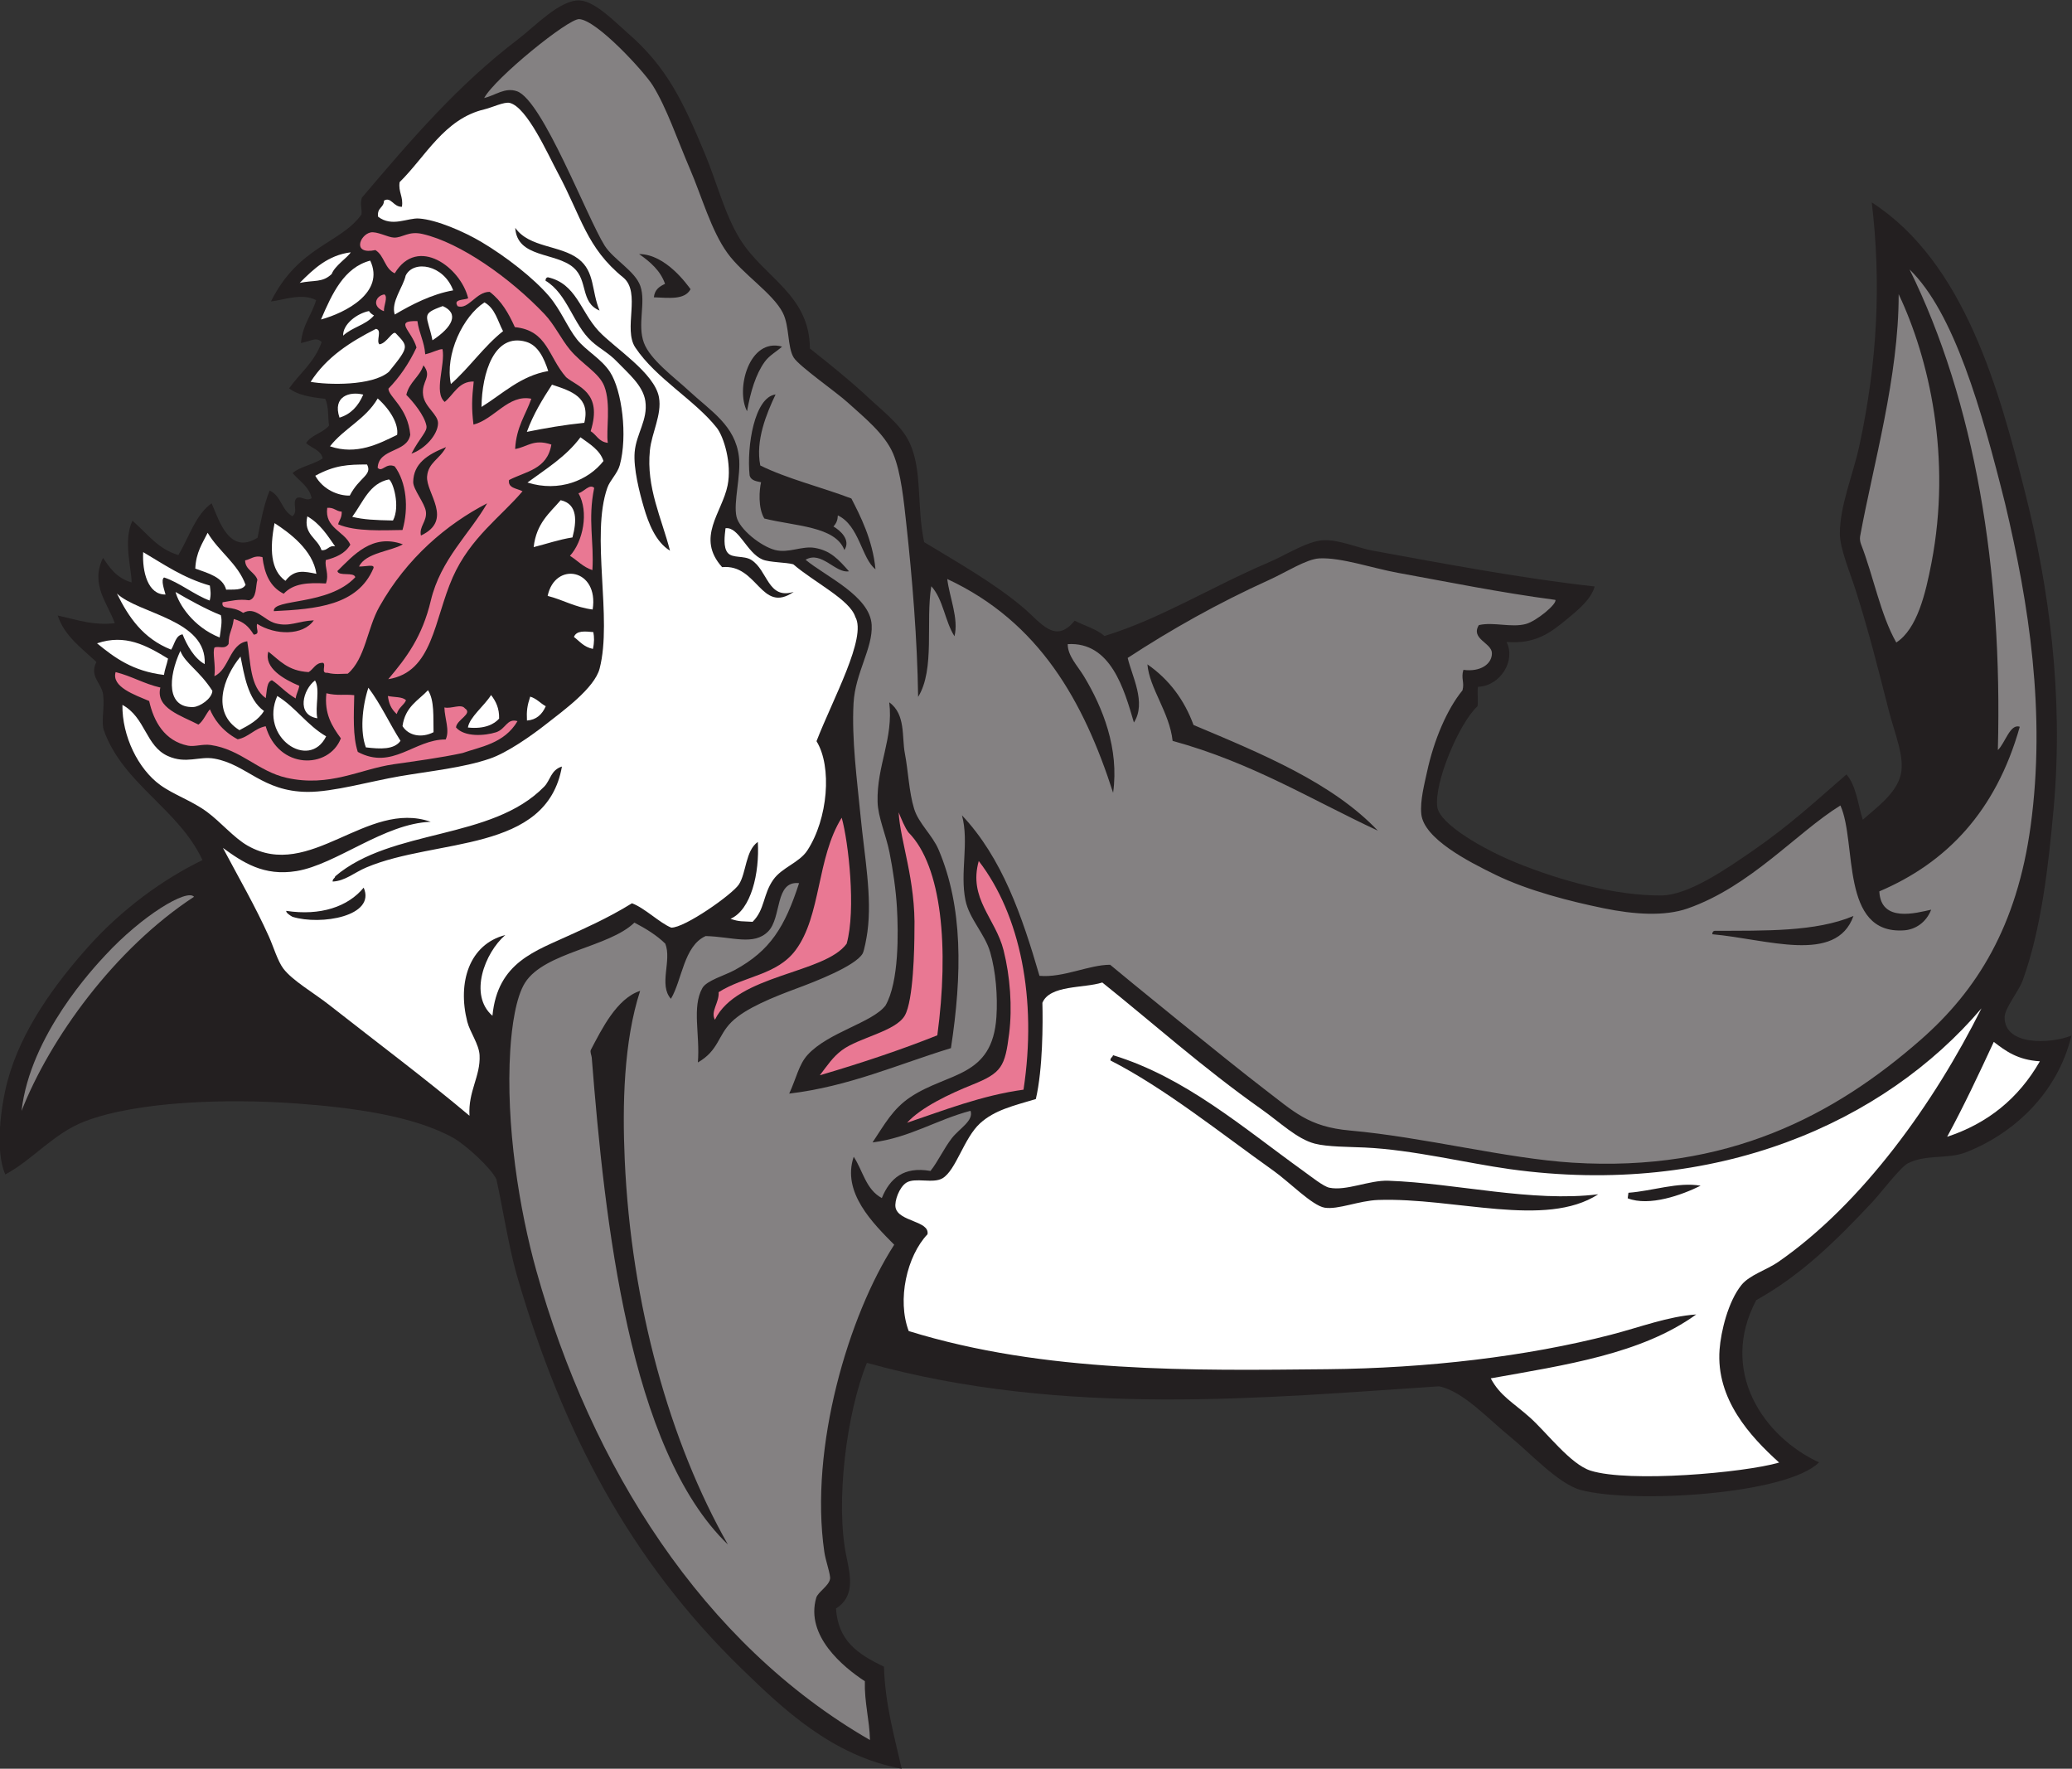 <?xml version="1.0" encoding="UTF-8" standalone="no"?>
<svg
   xmlns:dc="http://purl.org/dc/elements/1.1/"
   xmlns:cc="http://creativecommons.org/ns#"
   xmlns:rdf="http://www.w3.org/1999/02/22-rdf-syntax-ns#"
   xmlns:svg="http://www.w3.org/2000/svg"
   xmlns="http://www.w3.org/2000/svg"
   viewBox="0 0 713.92 609.307"
   height="609.307"
   width="713.92"
   xml:space="preserve"
   id="svg2"
   version="1.1"><rect x="0" y="0" width="713.92" height="609.307" fill="#333333" stroke="none"/><defs
     id="defs6" /><g
     transform="matrix(1.333,0,0,-1.333,0,609.307)"
     id="g10"><g
       transform="scale(0.1)"
       id="g12"><path
         id="path14"
         style="fill:#231f20;fill-opacity:1;fill-rule:evenodd;stroke:none"
         d="m 296.648,2960.3 c -17.738,50.87 -64.277,100.17 -30.324,168.82 14.867,-21.41 32.938,-51.77 73.739,-63.3 0.781,33.62 -22.719,107.36 2.32,159.54 40.289,-35.6 66.293,-73.45 118.711,-88.82 27.539,46.04 44.969,105.35 85.996,133.64 19.586,-45.91 46.394,-134.19 118.711,-88.81 8.183,43.45 16.773,86.35 31.094,121.73 30.621,-13.67 30.41,-50.79 58.82,-66.14 16.398,11.53 -1.844,35.29 11.226,46.91 13.86,6.06 23.504,-9.78 38.696,-0.41 -6.184,29.41 -31.657,44.15 -49.313,64.83 16.934,15.92 54.156,22.24 77.809,37.87 -3.891,21.2 -28.621,26.55 -43.035,39.76 14.605,21.92 43,25.71 59.433,45.2 -3.324,23.06 -0.597,50.71 -9.961,69.17 -37.765,3.98 -72.605,10.18 -93.183,27.21 28.183,39.55 65.519,67.09 84.039,119.36 -14.199,14.23 -25.43,3.14 -53.61,-2.4 4.485,48.31 27.832,71.81 39.301,110.92 -37.273,19.03 -83.672,0.21 -116.73,-3.5 71.25,143.42 180.062,149.3 234.039,224.91 1.937,15.69 -4.809,24.77 1.066,43.45 124.468,146.11 245.148,288.8 404.548,410.03 41.98,31.92 107.99,102.46 158.86,99.5 39.83,-2.31 92.26,-57.03 124.11,-84.69 101.52,-88.13 143.54,-178.23 199.65,-312.97 29.79,-71.53 51.3,-157.34 91.09,-220.68 61.96,-98.65 178.85,-141.95 179.75,-281.18 55.06,-43.77 95.35,-76.09 139.27,-115.82 39.65,-38.61 95.41,-78.53 118.29,-127.51 33.67,-72.09 17.9,-163.47 37.71,-257.02 74.05,-45.27 179.46,-103.77 257.75,-170.69 45.02,-38.49 81.26,-93.93 131.23,-32.38 25.77,-13.12 57.45,-21.69 76.98,-39.54 143.37,43.65 274.62,126.21 423,189.53 46.98,20.06 101.77,56.24 143.52,58 40.76,1.71 88.38,-19.91 127.12,-26.98 184.01,-33.59 389.65,-72.32 573.57,-92.53 -8.73,-32.36 -41.87,-59.9 -69.37,-82.61 -43.74,-36.12 -82.57,-66.92 -158.44,-60.81 24.25,-47.79 -15.24,-113.59 -73.88,-115.9 -2.16,-15.85 1.03,-34.33 -1.12,-50.19 -47.84,-43.73 -112.57,-198.48 -104.06,-260.07 6.27,-45.32 120.99,-110.28 203.26,-143.9 117.37,-47.94 259.37,-85.91 375.98,-85.03 69.93,0.52 168.57,68.88 233.44,113.58 100.53,69.29 162.32,127.74 245.06,199.19 25.82,-30.11 29.24,-77.27 42.21,-117.16 35.21,31.64 86.96,67.73 98.32,117.42 10.39,45.5 -16.04,105.56 -30.98,164.08 -29.16,114.19 -49.65,196.74 -84.2,306.94 -15.73,50.19 -42.41,111.51 -42.43,151.1 -0.05,72.84 34.02,151.76 50.07,225.71 47.72,219.84 56.76,424.12 32.41,630.18 240.65,-155.04 330.21,-487.69 396.75,-751.51 59.92,-237.54 100,-518.41 73.37,-814.12 -13.47,-149.67 -31.91,-311.7 -79.82,-444.5 -10.38,-28.78 -46.56,-71.6 -46.87,-95.35 -1.04,-74.16 117,-69.72 172.75,-47.71 -36.34,-150 -150.67,-254.26 -273.59,-301.9 -46.41,-17.98 -102.62,-4.33 -149.16,-28.14 -19.54,-10.02 -70.19,-76.82 -90.96,-99.04 -93.79,-100.34 -185.12,-190.16 -301.06,-254.57 -97.45,-183.25 18.43,-352.992 162.22,-419.281 -84.11,-84.141 -484.89,-107.11 -616.45,-71.172 -57.75,15.762 -132.83,97.851 -180.12,135.898 -57.56,46.309 -122.56,119.063 -185.54,131.797 -441.9,-28.672 -966.69,-81.972 -1478.91,60.648 -52.17,-127.952 -82.35,-360.492 -52.89,-500.765 11.37,-54.043 21.15,-103.242 -27.05,-134.16 5.62,-82.422 53.98,-116.856 124.01,-150.274 2.88,-97.343 26.68,-178.73 45.81,-263.691 -179.04,32.832 -306.54,154.18 -415.16,259.922 -285.2,277.617 -461.05,607.324 -579.09,1013.668 -21.25,73.15 -38.46,183.66 -53.27,249.48 -12.75,28.26 -78.72,88.92 -111.38,107.18 -102.19,57.09 -260.452,78.36 -404.499,88.91 -186.289,13.65 -415.738,4.86 -548.879,-46.46 -80.215,-30.92 -135.41,-100.41 -204.766,-136.86 -27.047,61.56 -11.32,177.25 5.851,241.41 35.418,132.4 123.597,251.44 206.762,344.9 87.761,98.61 194.535,176.44 297.164,226.01 -61.723,132.48 -205.289,196.48 -254.786,334.98 -7.824,21.88 2.149,57.01 -1.984,92.31 -3.543,30.34 -36.383,46.32 -17.543,84.74 -38.43,36.15 -82.988,67.64 -99.918,120.16 59.902,-13.92 92.785,-25.61 147.445,-20.05 v 0" /><path
         id="path16"
         style="fill:#848182;fill-opacity:1;fill-rule:evenodd;stroke:none"
         d="m 55.723,1700.02 c 22.223,196.52 189.023,372.62 216.254,402.05 95.472,103.2 211.535,172.87 229.515,151.29 C 295.563,2118.61 128.684,1886.29 55.723,1700.02 v 0" /><path
         id="path18"
         style="fill:#ffffff;fill-opacity:1;fill-rule:evenodd;stroke:none"
         d="m 316.395,2749.31 c 60.113,-32.77 59.64,-106.27 117.648,-132.26 47.387,-21.21 80.562,0.45 120.199,-6.66 83.789,-15 123.391,-84.96 240.211,-85.95 66.539,-0.56 163.867,27.6 238.007,40.3 79.98,13.7 164.21,21.87 233.89,45.7 43.15,14.76 103.85,56.44 148.05,91.28 40,31.54 122.3,90.62 135.49,141.43 33.66,129.55 -23.51,343.29 19.95,467.18 6.9,19.72 26.2,36.74 32.18,58.6 20.61,75.3 5.74,193.12 -25.38,240.81 -22.39,34.31 -62.25,55 -85.43,84.28 -24.72,31.23 -41.69,75.96 -72.03,111.53 -39.51,46.3 -110.77,102.05 -174.72,140.02 -44.21,26.24 -115.24,57.45 -161.3,60.68 -29.9,2.1 -69.77,-23.19 -105.93,4.72 -2.929,24.42 14.688,21.8 15.336,41.51 18.484,10.94 23.904,-16.54 46.264,-15.98 4.37,26.07 -9.81,38.03 -5.86,63.78 67.13,65.9 115.39,163.78 219.37,188.15 18.76,4.4 51.32,20.08 65.22,16.59 44.87,-11.25 98.36,-132.5 124.34,-180.82 60.91,-113.34 73.94,-193.5 169.31,-270.58 46.56,-38.88 -1.19,-132.57 30.96,-180.77 53.59,-80.33 153.52,-135.46 210.37,-207.19 18.34,-23.16 39.62,-92.56 28.15,-149.17 -14.36,-70.85 -82.6,-134.89 -14.19,-211.2 92.24,8.93 100.36,-122.24 185.08,-63.93 -67.27,-20.79 -66.83,56.17 -109.85,82.76 -18.88,11.67 -48.1,3.54 -60.54,17.92 -12.48,14.42 -8,45.23 -5.86,63.77 34.44,4.58 54.59,-63.49 95.58,-80.82 18.15,-7.67 61.09,-7.06 79.56,-12.34 54.41,-46.85 146.24,-91.3 160.33,-135.99 30.29,-52.91 -58.1,-212.02 -100.28,-321.16 40.57,-65.79 29.78,-200.55 -23.88,-282.56 -20.51,-31.31 -65.58,-43.9 -87.75,-75.26 -27.11,-38.34 -21.43,-77.13 -53.58,-108.97 -26.39,1.82 -33.15,-0.45 -57.07,7.75 53.34,23.54 75.2,117.6 70.62,198.7 -32.16,-22.48 -29.54,-79.55 -48.82,-109.62 -16.5,-25.72 -140.64,-113.06 -175.06,-111.83 -29.77,11.97 -68.37,50.7 -101.47,62.91 -63.82,-39.71 -131.76,-68.85 -157.73,-80.96 -91.1,-42.46 -189.63,-70.52 -202.91,-209.76 -61.86,53.32 -19.98,162.85 33.21,208.63 -92.9,-23.79 -124.25,-122.26 -98.28,-224 6.9,-27.05 30.36,-58.09 31.81,-86.66 2.75,-54.46 -29.94,-92.91 -26.1,-156.31 -112.94,95.04 -235.768,186.78 -363.08,286.72 -39.532,31.05 -94.2,62.18 -118.067,93.57 -14.625,19.24 -25.898,57.4 -37.211,82.56 -35.23,78.42 -76.906,150.08 -118.984,229.33 51.094,-37.07 105.426,-73.92 190.473,-59.81 102.972,17.08 226.304,123.14 346.709,127.24 -165.284,58.03 -311.963,-153.84 -473.409,-61.57 -35.308,20.18 -69.062,60.58 -104.449,86.86 -38.933,28.92 -86.41,44.49 -121.304,69.79 -56.977,41.3 -98.891,126.34 -97.793,207.06 z m 623.632,-472.34 c -40.562,-49.43 -111.843,-73.36 -200.207,-59.96 -0.648,-4.76 7.985,-10.78 16.137,-15.39 73.395,-22.64 216.379,1.64 184.07,75.35 z m 7.125,52.32 c 180.228,76.12 466.128,36.23 505.328,260.69 -28.9,-9 -29.61,-35.29 -45.8,-51.9 -135.82,-139.35 -393.7,-107.22 -540.16,-231.74 -1.082,-6.04 -6.977,-5.76 -6.696,-13.63 32.856,1.66 55.071,22.95 87.328,36.58 z m 535.338,1550 c 38.15,-33.34 16.91,-89.99 67.28,-110.88 -21.2,50.19 -11.69,100.59 -54.53,133.36 -47.23,36.14 -127.07,28.61 -163.45,80.36 4.92,-78.7 104.3,-62.29 150.7,-102.84 z m 46.78,-190.44 c 21.5,-19.49 43.94,-29.91 65.51,-52.51 28.85,-30.22 67.37,-61.34 73.33,-102.01 7.09,-48.51 -23.66,-84.35 -27.63,-131.87 -3.5,-41.95 12.43,-104.38 24.05,-143.76 11.44,-38.81 29.92,-88.25 67.28,-110.88 -21.77,84.47 -61.61,163.23 -51.99,258.96 4.58,45.5 31.47,92.69 23.52,137.29 -11.32,63.41 -115.59,127.97 -155.93,171.37 -47.24,50.85 -57.82,122.49 -131.27,138.96 -3.85,-0.55 -6.07,-3.24 -6.05,-8.87 56.86,-34.16 71.34,-113.34 119.18,-156.68 v 0" /><path
         id="path20"
         style="fill:#ffffff;fill-opacity:1;fill-rule:evenodd;stroke:none"
         d="m 2677.46,1730.68 c 18.15,78.05 18.29,196.33 16.94,248.64 19.26,46.7 107.21,37.16 154.83,52.54 125.95,-100.71 261.04,-221.45 410.86,-327.13 48.36,-34.12 92.35,-77.31 138.34,-89.28 32.82,-8.57 87.92,-8.16 129.1,-10.06 124.22,-5.76 263.6,-40.37 375.1,-55.86 532.02,-73.9 968.16,120.31 1219.11,415.49 -121.55,-243.56 -307.44,-504.32 -525.08,-655.2 -30.05,-20.84 -74.28,-33.65 -95.31,-59.7 -34.57,-42.85 -53.1,-120.26 -56.58,-166.7 -9.64,-128.479 79.52,-225.041 154.02,-292.209 -91.72,-26.66 -387.66,-52.285 -487.26,-20.938 -52.36,16.485 -113.76,99.063 -157.64,138.008 -43.21,38.36 -76.62,55.41 -100.56,100.549 192.65,34.53 389.9,62.99 531.08,165.15 -73.09,-5.09 -144.24,-32.71 -220.26,-52.4 -217.59,-56.35 -475.05,-86.6 -733.9,-89.12 -345.46,-3.36 -729.64,-10.25 -1081.38,98.61 -30.51,80.81 -4.78,193.93 48.56,250.14 6.21,35.02 -75.57,32.27 -82.61,69.36 -3.18,16.75 9.74,52.46 28.07,64.02 22.71,14.3 69.07,-3.44 93.62,11.48 34.89,21.22 55.1,103.87 96.78,141.86 37.88,34.51 86.32,45.33 144.17,62.75 z m 614.25,-185.27 c 40.79,-29 100.38,-90.31 132.32,-95.51 34.62,-5.62 88.72,18.26 138.36,19.94 198.76,6.72 431.93,-73.9 568.76,14.69 -171.75,-21.27 -367.5,28.75 -542.61,35.04 -49.27,1.78 -108.58,-27.19 -152.62,-17.99 -14.85,3.09 -45.84,27.89 -66.82,42.99 -156.33,112.44 -305.58,242.4 -492.14,299.45 -1.09,-6.03 -7,-5.76 -6.69,-13.63 139.62,-71.11 284.96,-187.97 421.44,-284.98 z m 1104.04,-38.73 c -57.93,10.37 -125.67,-13.89 -186.55,-18.22 -0.65,-4.77 -1.29,-9.51 -1.94,-14.28 55.78,-21.78 139.86,8.34 188.49,32.5 v 0" /><path
         id="path22"
         style="fill:#848182;fill-opacity:1;fill-rule:evenodd;stroke:none"
         d="m 4907.7,3810.71 c 79.12,-167.06 137.3,-422.14 84.77,-694.55 -15.07,-78.19 -36.62,-170.59 -90.93,-205.62 -40.96,71.96 -58.45,169.95 -91.33,254.62 -2.03,5.25 -3.28,13.56 -2.16,19.68 33.98,185.71 99.99,412.3 99.65,625.87 v 0" /><path
         id="path24"
         style="fill:#ffffff;fill-opacity:1;fill-rule:evenodd;stroke:none"
         d="m 5033.02,1633.16 c 42.67,78.44 81.77,161.63 120.53,245.2 30.66,-23.57 61.85,-46.76 119.14,-50.12 -55.52,-97.07 -136.19,-161.05 -239.67,-195.08 v 0" /><path
         id="path26"
         style="fill:#848182;fill-opacity:1;fill-rule:evenodd;stroke:none"
         d="m 4935.77,3874.72 c 114.72,-110.99 186.2,-361.49 247.1,-605.22 61.64,-259.69 105.68,-540.92 66.04,-832.5 -35.39,-260.18 -139.21,-425.87 -283.44,-552.43 -224.01,-196.62 -501.18,-343.34 -900.71,-318.34 -171.49,10.72 -385.14,66.15 -574.86,83.03 -108.23,9.63 -145.18,48.79 -222.7,107.77 -94.16,72.01 -370.5,297.5 -397.69,320.68 -55.03,-0.05 -121.1,-34.1 -182.65,-28.61 -45.04,154.81 -96.51,304.69 -200.33,414.78 18.91,-70.46 -5.66,-147.2 8.94,-219.19 9.84,-48.54 50.15,-86.64 64.04,-134.67 14.45,-49.98 19.56,-112.89 16.06,-166.88 -10.21,-157.5 -124.61,-142.55 -221.94,-207.18 -45.68,-30.33 -66.78,-70.06 -98.32,-117.42 95.9,12.2 165.71,58.71 253.33,81.79 8.93,-25.6 -28.88,-45.68 -48.39,-70.92 -20.8,-26.89 -35.73,-60.27 -55.11,-84.55 -68.89,12.11 -104.96,-18.96 -125.78,-70.07 -41.59,22.38 -48.83,70.89 -72.68,106.75 -31.27,-92.36 50,-172.07 104.71,-227.38 -117.08,-181.03 -219.89,-522.93 -180.65,-794.101 3.35,-23.067 16.72,-59.082 14.73,-69.805 -3.36,-18.164 -31.43,-33.828 -35.66,-48.457 -28.33,-98.106 68.92,-178.477 125.68,-215.684 -1.45,-55.136 11.93,-98.965 13.24,-151.972 -433.18,249.375 -721.17,708.242 -862.14,1212.009 -44.3,158.36 -79.76,377.64 -67.65,571.14 3.84,61.38 14.56,136.77 38.19,174.04 50.29,79.26 216.51,91.05 282.71,155.31 29.9,-15.64 57.82,-32.79 79.8,-54.43 17.42,-43.46 -17.7,-106.41 14.53,-142.46 29.15,48.51 33.05,136.79 89.88,162.16 68.72,-1.75 124.42,-25.58 161.48,11.96 35.73,36.17 16.41,131.6 79.94,124.76 -36.68,-112.69 -73.85,-174.08 -166.16,-224.47 -25.93,-14.14 -72.85,-27.03 -83.86,-46.72 -27.57,-49.31 -5.63,-120.6 -11.61,-192.19 53.72,30.8 51.48,69.5 86.87,104.46 36.33,35.88 108.23,64.43 171.83,88.04 42.01,15.59 147.79,56.16 167.08,88.7 4.33,7.3 10.54,41.79 12.51,56.42 12.33,91.02 -7.55,194.47 -17.61,297.89 -9.29,95.48 -23.39,199.02 -18.27,293.13 4.26,78.03 50.14,141.83 46.84,201.93 -4.12,75.18 -119.45,125.57 -170.85,168.56 40.91,24.34 77.78,-36.26 112.21,-29.79 -27.32,30.71 -47.37,53.45 -88.65,60.5 -33.11,5.66 -67.3,-14.52 -102.48,-5.45 -36.08,9.31 -92.28,53.34 -99.68,86.23 -8.37,37.23 12.03,106.26 6.42,154.14 -9.56,81.9 -72.59,118.12 -131.49,172.89 -34.13,31.74 -97.97,78.31 -114.19,122.11 -17.62,47.53 5.59,103.67 -9.14,146.56 -13.34,38.88 -70.06,69.12 -92.34,104.6 -45.83,72.96 -160.45,375.78 -226.7,398.98 -31.11,10.9 -56.61,-11.03 -84.74,-17.54 27.77,51.64 217.48,205.69 245.72,203.95 46.27,-2.83 168.22,-136.42 189.87,-171.13 36.2,-58.05 63.11,-138.91 96.49,-216.58 30.77,-71.59 54.39,-158.03 96.5,-216.59 39.55,-54.98 117.93,-104.02 143.6,-155.17 17.38,-34.61 11.37,-88.54 27.93,-115.21 13.86,-22.33 110.22,-89.33 139.26,-115.82 40.14,-36.6 95.56,-80.31 117.65,-132.26 20.77,-48.82 28.04,-126.79 33.81,-178.98 15.75,-142.61 28.78,-302.23 30.85,-449.86 44.22,71.58 18.89,194.56 34.04,286.01 31.3,-34.47 34.88,-90.03 59.94,-129.25 11.36,45.64 -13.08,100.89 -18.65,147.86 238.73,-111.24 352.99,-317.14 428.67,-552.4 15.95,114.43 -26.78,220.32 -75.33,300.89 -16.44,27.26 -42.13,52.77 -41.97,83.23 110.99,6.62 145.77,-115.82 171.06,-202.51 33.06,51.07 -5.48,120.65 -16.04,166.89 112.33,73.42 232.22,141.17 366.56,202.04 41.63,18.86 95.4,53.43 128.6,55.18 56.46,2.97 138.4,-25.59 203.22,-37.32 128.75,-23.31 261.06,-50.51 407.1,-69.9 4.52,-10.56 -48.99,-54.99 -76.29,-62.29 -37.96,-10.16 -83,5.96 -121.48,-2.85 -22.17,-35.85 33.39,-45.91 33.75,-72.41 0.38,-27.99 -29.25,-49.2 -73.71,-43.26 -6.76,-22.21 3.27,-31.63 -2.36,-52.97 -40.24,-48.95 -74.11,-129.19 -91.58,-210.38 -6.44,-29.9 -18.46,-74.96 -14.88,-109.39 6.63,-63.72 121.38,-122.53 191.82,-156.88 85.78,-41.83 195,-69.08 278.89,-86.36 79.62,-16.41 158.42,-21.45 217.91,-0.59 163.16,57.24 281.11,195.74 394.65,266.06 43.31,-95.32 -1.61,-333.99 164.42,-322.7 28.49,1.93 56.96,19.49 70.24,53.42 -38.5,-8.42 -130,-34.53 -134.05,47.3 172.9,73.56 301.15,205.83 363.03,425.36 -24.98,9.11 -37.91,-42.66 -56.63,-60.12 12.47,464.6 -59.64,901.1 -228.3,1242.1 z m -3216.75,-37.28 c -13.52,-6.53 -26.45,-13.84 -28.96,-34.83 37.9,-1.23 79.74,-7.66 94.9,21.01 -7.62,10.04 -63.67,90.63 -132.99,90.74 29.26,-20.37 55.28,-43.24 67.05,-76.92 z M 1527.34,1858.01 c -2.84,-5.37 1.55,-14.16 2.17,-19.67 33.49,-423.52 96.6,-1012.988 351.97,-1258.906 -149.44,263.359 -250.05,618.046 -266.71,995.406 -6.18,140.26 -2.72,304.52 39.85,435.41 -60.54,-19.53 -99.51,-99.66 -127.28,-152.24 z m 403.64,1650.26 c 9.13,50.55 22.47,95.57 45.65,127.64 12.14,16.79 30.12,25.93 44.89,39.28 -85.27,23.69 -120.5,-110.44 -90.54,-166.92 z m 6.56,-165.59 c 3.5,-14.65 19.69,-15.54 29.67,-18.05 -4.44,-18.64 -8.5,-65.65 8.43,-93.7 78.49,-19.9 183.53,-19.61 206.9,-81.43 17.09,25.71 -10.14,50.35 -28.28,60.87 8.13,8.59 11.08,17.72 11.38,28.62 55.67,-26.1 61.59,-112.1 97.34,-139.19 -7.3,76.86 -40.78,140.94 -62.33,182.88 -77.23,29.37 -165.17,50.62 -235.45,85.29 -12.91,64.4 16.09,133.98 39.49,183.56 -54.6,-7.06 -74.89,-134.25 -67.15,-208.85 z M 2458,1862.25 c 29.07,190.43 31.18,364.76 -31.97,512.98 -15.98,37.5 -51.65,67.91 -63.17,105.47 -13.47,43.97 -15.11,97.56 -24.04,143.75 -8.05,41.7 2.72,100.77 -40.27,131.42 11.34,-93.55 -32.63,-163.6 -30.16,-257.48 1.04,-39.29 21.78,-85.27 30.75,-130.12 9.1,-45.54 16.63,-97.27 19.28,-143.11 3.7,-63.68 5.58,-191.76 -29.52,-252.72 -34.22,-44.65 -148.08,-68.98 -201.44,-127.64 -22.56,-24.78 -28.96,-59.9 -47.51,-100.09 155.03,18.55 280.8,75.58 418.05,117.54 z m 573.02,794.02 c 204.69,-56.11 357.66,-151.56 530.37,-231.99 -116.72,123.02 -297.01,197.69 -476.35,273.08 -23.61,64.47 -62.66,117.23 -119.17,156.69 5.04,-61.76 57.13,-124.13 65.15,-197.78 z M 4790.9,2203.79 c -97.88,-41.37 -229.88,-37.89 -358.85,-38.38 -3.85,-0.57 -6.08,-3.24 -6.05,-8.89 140.44,-12.22 320.31,-78.24 364.9,47.27 v 0" /><path
         id="path28"
         style="fill:#e97893;fill-opacity:1;fill-rule:evenodd;stroke:none"
         d="m 1847.91,1935.53 c -12.02,21.66 11.54,44.43 9.69,71.33 66.17,42.1 150.54,43.73 198.85,108.59 66.52,89.34 54.21,238.21 119.21,342.26 17.5,-62.46 37.32,-238.24 12.8,-325.56 -57.01,-78.26 -283.35,-78.77 -340.55,-196.62 z m 271.14,-143.46 c 20.02,26.11 33.5,47.13 57.27,64.88 43.64,32.6 138.36,48.26 162.31,89.34 22.39,38.4 24.96,174.71 25,219.43 3.67,130.52 -36.97,231.75 -40.76,305.89 6.63,-16.37 15.68,-38.69 25.11,-51.65 87.19,-87.33 105.13,-299.24 74.83,-524.59 -93.32,-37.32 -196.83,-71.85 -303.76,-103.3 z m 225.52,-122.69 c 35.93,39.98 111.44,75.35 168.37,98.2 76.44,30.68 84.74,46.6 95.51,132.34 8.58,68.48 2.49,147.95 -14.35,215.1 -20.78,82.73 -91.52,133.65 -64.22,230.82 107.33,-139.2 151.44,-356.95 115.71,-590.94 -108.08,-14.86 -205.96,-53.51 -301.02,-85.52 v 0" /><path
         id="path30"
         style="fill:#e97893;fill-opacity:1;fill-rule:evenodd;stroke:none"
         d="m 1571.08,3426.43 c -24.01,3.06 -28.85,20.7 -44.33,30.23 32.06,101.58 -34.72,114.95 -63.39,139.42 -46.57,52.88 -47.89,120.99 -132.57,129.44 -15.79,34.91 -34.13,67.86 -65.1,91.21 -35.04,0.38 -54.69,-46.57 -82.57,-37.21 -13.11,18.89 16.56,15.51 27.01,20.54 -18.89,79.43 -130.61,162.94 -189.83,64.57 -26.644,12.44 -26.32,45.35 -49.952,60.08 -60.364,-12.82 -40.731,38.75 -13.2,45.39 16.629,4.02 45.742,-12.76 61.172,-13.15 23.04,-0.61 37.22,17.78 73.94,9.3 97.09,-22.37 226.04,-112.93 315.7,-207.62 25.01,-26.42 42.49,-63.84 65.1,-91.2 30.87,-37.38 75.42,-59.64 88.89,-94.45 17.97,-46.43 4.09,-114.69 9.13,-146.55 z m -75.84,-130.18 c 13.83,3.46 28.86,25.25 40.64,13.85 -16.95,-82.55 0.08,-139.24 -4.67,-212.51 -24.66,8.26 -38.41,24.81 -57.95,36.95 33.77,36.93 49.49,113.55 21.98,161.71 v 0" /><path
         id="path32"
         style="fill:#e97893;fill-opacity:1;fill-rule:evenodd;stroke:none"
         d="m 590.855,2906.68 c 0.958,32.69 8.293,29.9 13.485,64.62 26.09,-7.62 37.867,-18.72 51.605,-40.49 17.848,1.98 4.817,13.64 8.645,27.89 47.285,-29.6 118.433,-31 146.562,9.14 -43.297,-2.21 -61.949,-17.55 -99.16,-7.7 -29.472,7.79 -51.679,45.01 -83.453,26.89 -29.883,20.72 -57.426,5.76 -53.25,27.42 21.582,3.4 41.484,8.99 68.524,5.2 20.296,5.09 16.519,35.97 21.519,52.97 -6.16,19.48 -31.812,25.92 -31.719,50.15 14.957,2.77 23.516,13.94 44.746,8.46 5.075,-41.64 18.805,-76.68 54.946,-94.69 25.152,26.75 61.691,29.13 109.168,26.52 8.699,25.1 -3.364,39.76 -0.457,60.43 26.093,6.82 49.894,16.63 63.535,39.81 -15.531,35.09 -66.863,42.95 -59.692,95.31 18.422,1.23 21.95,-8.89 37.403,-9.93 0.656,-15.81 -6.254,-21.67 -9.285,-32.64 46.179,-19.91 116.886,-15.24 166.413,-14.79 16.47,57.04 10.22,123.54 -20.12,164.43 -23.161,10.3 -32.211,-16.51 -44.094,-3.68 2.754,51.49 76.054,38.21 84.274,85.42 -6.19,70.18 -56,97.88 -56.46,119.09 28.74,29.48 52.99,64.89 72.59,106.4 -12.38,43.58 -59.9,70.06 2.37,68.19 4.05,-31.04 18.07,-53.28 20.16,-85.8 21.71,5.09 32.68,13.09 44.71,13.31 7.72,-41.04 -23.38,-111.62 5.67,-136.42 23.62,19.4 36.05,53.53 74.99,52.78 -4.93,-44.56 -5.78,-69.24 -0.6,-111.34 54.05,13.81 89.91,78.84 149.57,66.86 -14.8,-42.2 -38.76,-72.38 -41.89,-129.93 30.47,4.78 47.52,27.22 93.6,11.49 -10.58,-64.59 -66.72,-69.28 -109.36,-91.71 -3.54,-21.18 20.47,-21.4 34.82,-28.95 -54.42,-64.79 -134.75,-119.44 -180.43,-222.52 -48.47,-109.41 -50.99,-244.99 -166.58,-263.15 47.11,55.66 87.8,109.79 109.96,203.03 25.31,106.46 100.18,172.34 145.62,251.47 -104.17,-53.85 -207.64,-141.01 -278.561,-267.29 -31.535,-55.49 -36.238,-134.21 -81.66,-172.99 -16.996,-0.07 -31.922,-2.87 -52.961,2.36 -17.856,-2.2 -2.039,21.19 -11.028,25.73 -19.023,0.7 -24.519,-16.37 -37.171,-24.01 -54.086,2.93 -75.469,30.73 -104.219,52.93 -11.789,-42.16 40.004,-71.54 80.019,-88.4 -2.183,-13.15 -7.734,-19.74 -9.289,-32.65 -26.699,15.57 -41.984,34.66 -61.406,47.11 -14.023,-3.99 -12.816,-28.01 -15.988,-46.27 -41.395,29.64 -38.738,92.78 -47.828,146.99 -45.985,-6.82 -46.559,-73.35 -84.922,-90.18 3.949,28.22 -5.613,61.59 0.402,74.2 12.348,4.1 26.902,-5.86 36.277,8.93 z m 411.695,-134.42 c 15.97,-3.49 39.06,-1.56 46.91,-11.22 -5.87,-12.84 -18.88,-18.09 -24.04,-35.48 -15.48,14.42 -20.27,28.02 -22.87,46.7 z m -703.695,61.79 c 42.165,-10.58 72.606,-30.07 115.676,-39.95 -13.343,-53.13 54.512,-72.82 98.395,-95.74 12.734,9.43 19.187,27.11 29.597,39.57 9.457,-22.27 28.965,-54.75 71.801,-77.57 28.559,5.44 43.86,28.3 72.41,33.75 32.746,-113.1 163.383,-111.23 194.364,-31.27 -22.836,30.95 -43.332,63.7 -37.446,116.5 28.094,-7.04 47.008,-2.01 71.989,-4.95 -1.133,-52.03 -4.157,-105.5 9.14,-146.57 89.809,-48.12 146.039,32.71 227.189,32.08 11.27,23.46 -2.83,55.04 -3.27,82.8 17.73,-4.34 43,10.37 52.96,-2.36 21.51,-14.01 -21.34,-29.05 -22.98,-49.27 21.66,-25.25 73.68,-22.01 104,-12.39 24.98,8.59 27.61,36.61 54.97,28.64 -34.33,-58.67 -97.83,-66.57 -142.01,-82.42 -58.07,-12.57 -121.24,-20.75 -178.33,-29.04 -87.431,-12.7 -164.751,-59.86 -276.048,-35.13 -74.199,16.5 -118.192,73.55 -196.754,84.91 -21.051,3.03 -41.656,-5.1 -58.371,-1.76 -60.895,12.14 -88.813,62.73 -100.571,115.4 -37.082,15.91 -97.914,36.35 -86.711,74.77 z m 694.665,976.09 c 10.11,-6.52 -2.254,-30.14 -1.075,-43.44 -32.172,12.05 -21.84,39.78 1.075,43.44 z m -28.493,-708.22 c 5.161,12.46 -21.047,4.26 -36.929,4.99 16.84,35.79 82.882,39.26 113.212,57.3 -79.22,29.09 -128.376,-29.07 -169.24,-69.02 3.239,-14.6 43.035,-1.39 46.274,-15.98 -69.449,-74.23 -214.262,-54.47 -210.535,-87.64 109.664,5.34 216.406,14.5 257.218,110.35 z m 85.223,448.61 c 17.45,-17.65 46.82,-52.89 51.98,-79.81 2.94,-15.35 -16.47,-29.35 -38.73,-72.16 34.64,11.99 67.72,48.27 68.72,77.85 0.78,23.51 -34.21,41.81 -38.52,73.06 -5.15,37.44 24.78,46.62 0.84,77.4 -10.56,-30.98 -36.03,-42.32 -44.29,-76.34 z m 17.81,-225.25 c -0.29,-19.01 30.32,-55.08 32.85,-76.63 3,-25.41 -18.05,-38.36 -12.91,-61.72 85.45,40.36 12.37,109.89 15.95,152.85 2.98,35.94 32.16,43.95 49.04,75.67 -49.53,-19.57 -84.22,-43.32 -84.93,-90.17 v 0" /><path
         id="path34"
         style="fill:#ffffff;fill-opacity:1;fill-rule:evenodd;stroke:none"
         d="m 250.84,2908.39 c 73.023,24.62 127.074,-5.07 183.547,-39.49 -3.602,-17.14 -8.254,-26.54 -10.574,-42.16 -80.825,9.61 -128.012,44.78 -172.973,81.65 z m 202.914,132.72 c 31.695,-18.65 79.984,-45.44 117.004,-59.96 4.383,-15.13 -0.11,-37.04 -3.004,-57.72 -69.059,27.55 -105.961,86.67 -114,117.68 z M 1483.49,2924.84 c 6.74,17.34 28.83,14.42 50.15,12.57 2.4,-12.41 2.77,-26.34 -1.06,-43.46 -23.58,4.81 -34.08,19.57 -49.09,30.89 z m -67.92,106.12 c 18.94,90.09 132.99,70.52 116.32,-35.19 -46.44,5.9 -75.69,24.87 -116.32,35.19 z m -45.08,-260.3 c 17.24,-5.36 26.03,-17.16 40.22,-24.84 -9.4,-21.29 -24.34,-35.29 -48.63,-36.99 -1.22,24.84 0.6,38.22 8.41,61.83 z m 8.94,386.33 c 6.99,61.83 41.15,87.92 69.78,121.3 44.54,-9.97 41.44,-54.83 30.52,-96.2 -35.5,-5.64 -66.89,-16.7 -100.3,-25.1 z m -16.07,166.89 c 48.28,35.58 99.78,66.91 137.02,117 23.87,-17.4 50.31,-32.81 59.48,-61.37 -39.02,-49.82 -114.18,-81.35 -196.5,-55.63 z m -1.55,130.99 c 17.16,46.61 40.74,84.74 65.02,121.96 49.44,-16.42 99.97,-32 83.48,-98.55 -51.46,-5.23 -100.45,-13.69 -148.5,-23.41 z m -92.49,-680.14 c 12.49,-16.08 21.6,-34.73 20.77,-60.95 -11.93,-13.72 -36.77,-27.72 -80.63,-22.94 4.38,26.94 42.35,55.78 59.86,83.89 z m 147.77,837.33 c -71.49,-12.53 -117.46,-58.63 -172.47,-92.8 0.95,87.68 32.86,192.05 114.94,168.45 31.37,-9.03 46.63,-42.33 57.53,-75.65 z M 1106.3,2787.22 c 17.13,-26.78 13.22,-69.56 14.31,-108.52 -30.3,-15.49 -64.43,-9.63 -80.2,15.75 7.04,50.55 40.76,66.02 65.89,92.77 z m 146,1002.27 c 27.86,-15.77 33.93,-48.11 48.02,-74.35 -49.69,-39.32 -87.18,-94.68 -134.85,-136.68 -16.12,77.28 31.94,175.85 86.83,211.03 z m -107.87,-9.56 c 43.54,-19.18 24.73,-54.68 -26.56,-88.42 -13.3,65.44 -32.57,66.95 26.56,88.42 z M 952.168,2793.65 c 32.062,-42.42 54.382,-92.25 83.062,-137.25 -16.52,-23.12 -51.949,-21.4 -89.5,-16.89 -15,39.42 -10.21,103.14 6.438,154.14 z m 68.182,964.4 c -10.47,32.58 21.97,71.37 28.2,100.66 20.53,41.33 98.19,28.31 122.84,-38.16 -55.24,-9.6 -107.88,-37.01 -151.04,-62.5 z M 910.5,3235.29 c 28.645,38.96 44.34,86.42 94.82,96.68 10.43,-5.11 30.09,-69.06 10.47,-106.15 -47.235,0.93 -75.817,2.28 -105.29,9.47 z M 814.238,2812.4 c 14.004,-23.45 -0.586,-68.67 6.094,-97.71 -55.738,8.55 -36.562,75.15 -6.094,97.71 z m 124.688,738.74 c -12.836,-29.85 -32.418,-50.83 -61.371,-59.47 -18.508,54.92 26.004,68.52 61.371,59.47 z M 852.93,3417.51 c 36.765,46.97 91.992,69.66 123.386,123.7 34.754,-31.08 54.214,-68.05 50.194,-94.02 -46.822,-23.03 -104.822,-53.26 -173.58,-29.68 z m 34.05,286.02 c -1.113,29.58 35.836,57.47 66.786,63.58 2.875,-4.92 7.66,-8.38 12.968,-11.45 -21.007,-24.71 -56.566,-30.29 -79.754,-52.13 z m 61.735,-332.96 c 14.512,-27.5 -20.16,-32.52 -44.606,-80.37 -29.48,-0.81 -69.027,15.05 -89.187,51.25 50.391,27.63 85.133,29.06 133.793,29.12 z M 794.41,3236.55 c 33.024,-18.95 51.738,-48.79 71.805,-77.59 -16.899,3.52 -19.375,-11.91 -35.235,-9.74 -9.734,30.97 -47.55,40.58 -36.57,87.33 z m -77.656,-464.18 c 48.363,-30.02 76.531,-75.4 126.289,-104.36 -43.797,-89.32 -173.652,-2.53 -126.289,104.36 z m 112.93,972.86 c 29.207,68.11 59.886,134.31 127.269,152.23 38.652,-81.93 -63.258,-134.75 -127.269,-152.23 z m -26.75,-161.07 c 41.64,64.86 103.25,103.47 168.785,136.91 17.011,-2.69 -0.442,-31.61 9.094,-39.99 19.547,2.78 34.387,37.56 42.577,28.12 31.73,-33.84 35.4,-33.03 -18.34,-99.24 -43.394,-37.03 -158.394,-33.77 -202.116,-25.8 z M 709.68,3219.01 c 38.519,-24.99 99.109,-69.42 108.133,-130.98 -31.551,6.26 -56.333,12.66 -79.981,-18.18 -38.578,27.51 -40.973,82.55 -28.152,149.16 z m 65.054,620.88 c 36.219,36.49 73.465,71.63 131.836,78.96 -7.566,-13.11 -41.281,-34.62 -49.136,-56.02 -24.188,-22.88 -44.805,-15.17 -82.7,-22.94 z M 621.695,2874.11 c 9.317,-44.93 18.227,-110.42 60.703,-140.65 -13.96,-22.77 -38.113,-36.39 -63.46,-49.51 -74.442,45.83 -41.239,137.08 2.757,190.16 z m -116.914,227.43 c 1.895,42.37 18.594,65.25 31.957,92.54 28.407,-48.05 78.203,-79.83 97.985,-134.43 -8.379,-15.15 -30.844,-11.78 -50.157,-12.56 -8.472,31.94 -45.363,42.25 -79.785,54.45 z M 466.156,2888.8 c 12.836,-32.66 49.215,-50.75 82.832,-103.3 -1.312,-20.66 -32.988,-41.12 -49.269,-41.75 -69.199,-2.63 -65.496,75.8 -33.563,145.05 z m -96.074,255.28 c 53.703,-31.65 103.125,-66.56 172.328,-86.41 1.328,-11.79 3.895,-22.63 -0.422,-38.69 -38.609,13.82 -78.371,46.9 -117.84,59.61 -9.351,-6.02 1.04,-33.08 3.7,-44.09 -45.801,-0.68 -60.453,59.18 -57.766,109.58 z m -67.848,-107.04 c 57.067,-53.25 232.926,-66.89 226.868,-182.39 -27.145,14.91 -46.332,49.63 -57.129,76.96 -17.981,-2.51 -20.481,-25.38 -29.59,-39.57 -72.555,28.69 -110.07,84.02 -140.149,145 v 0" /></g></g></svg>